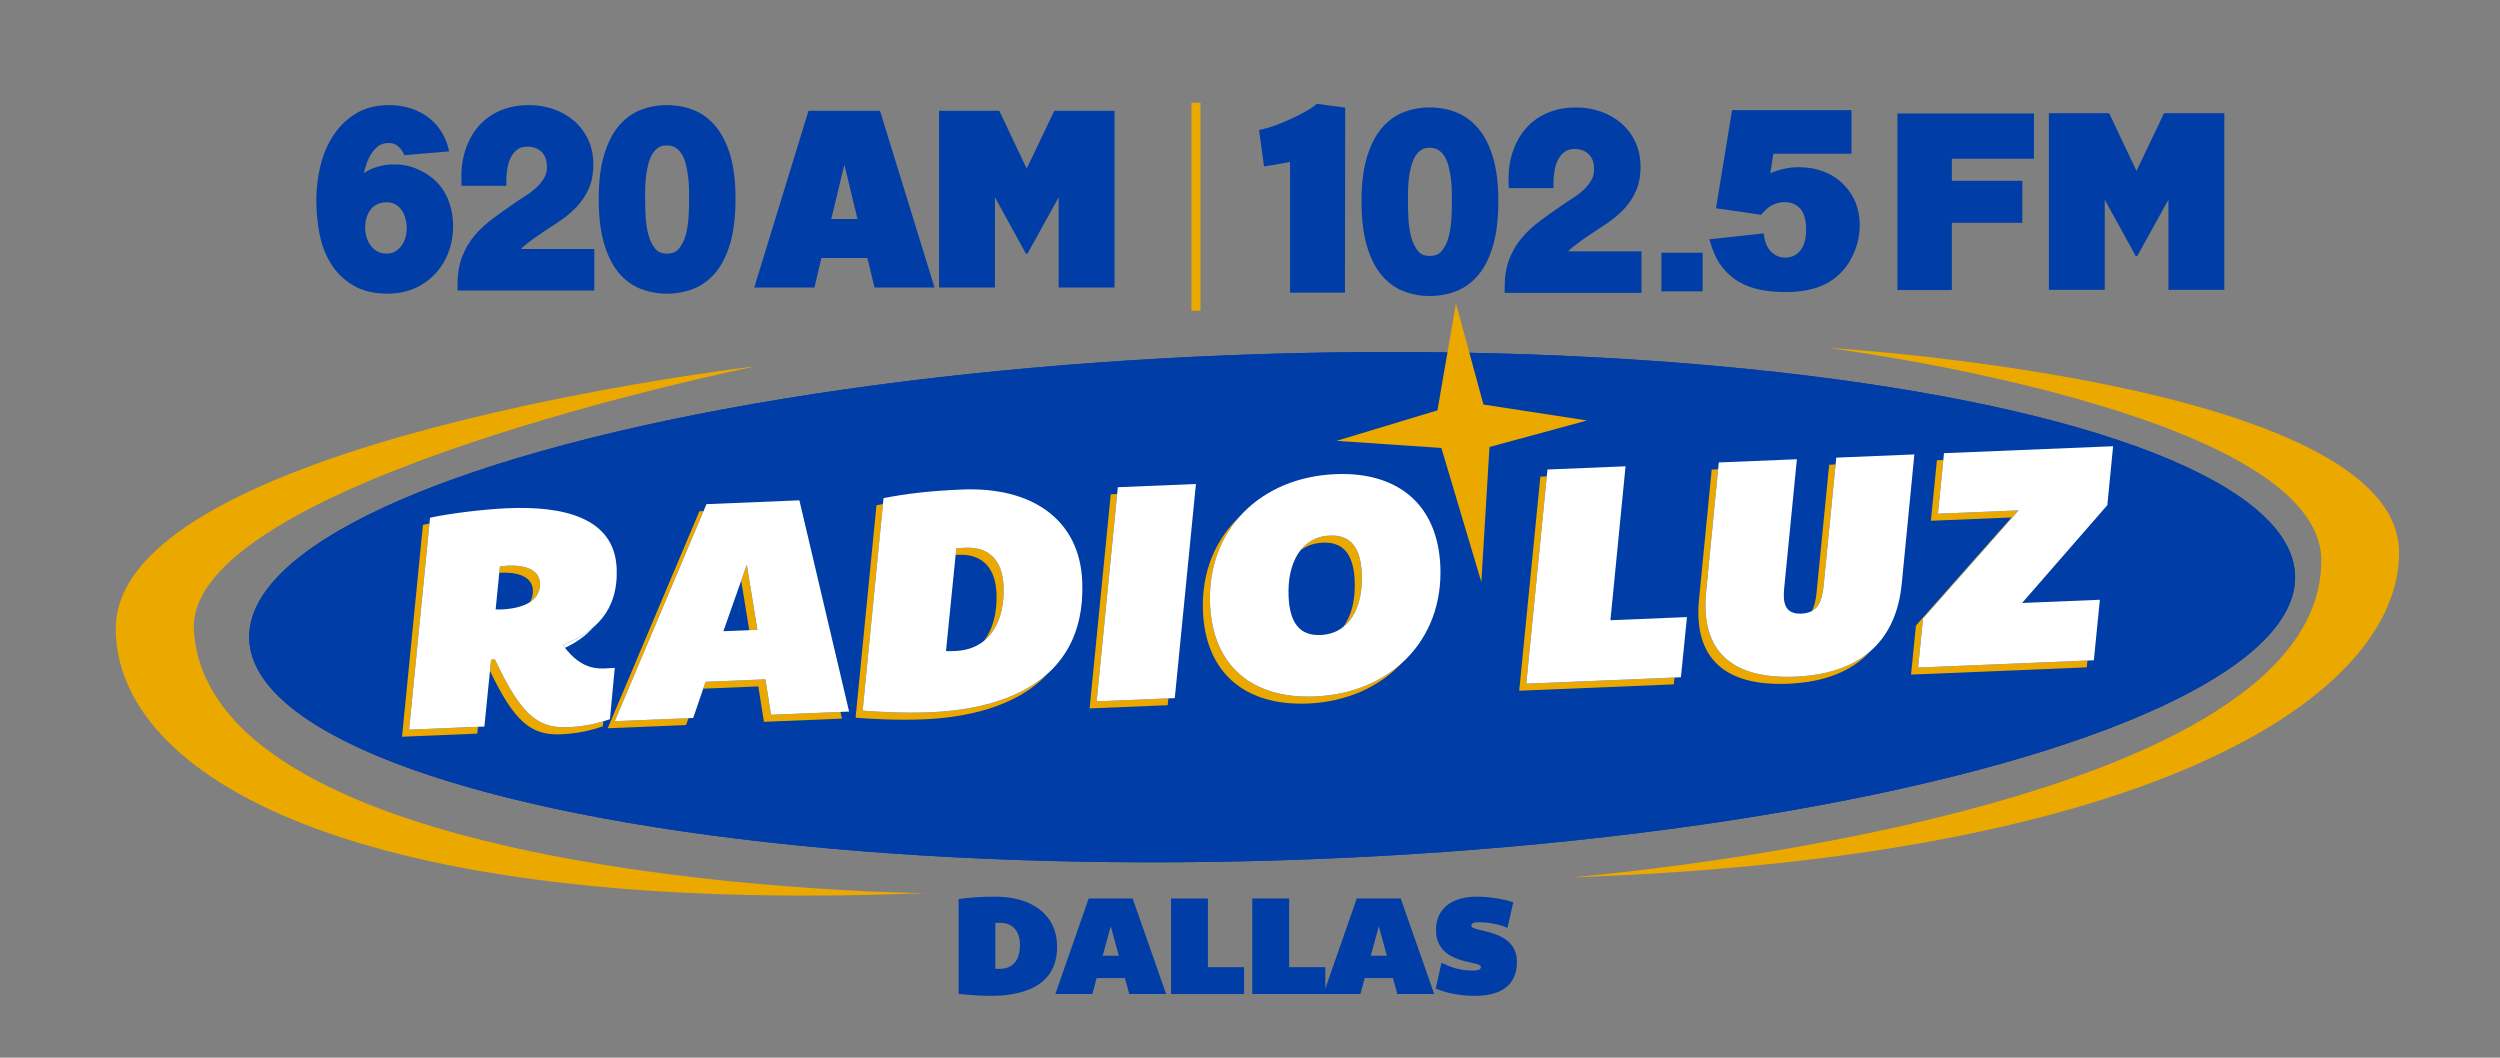 <?xml version="1.0" encoding="UTF-8"?>
<!-- Generator: Adobe Illustrator 28.0.0, SVG Export Plug-In . SVG Version: 6.00 Build 0)  -->
<svg xmlns="http://www.w3.org/2000/svg" xmlns:xlink="http://www.w3.org/1999/xlink" version="1.1" id="Layer_1" x="0px" y="0px" viewBox="0 0 309.347 130.878" xml:space="preserve">
<rect x="0" y="0" width="309.347" height="130.878" fill="#808080" stroke="none"/>
<g>
	<g>
		<g>
			<path fill="none" d="M177.311,111.516c-0.708,0.051-1.418,0.1-2.129,0.148l0.95,2.71     C176.249,113.259,176.66,112.295,177.311,111.516z"></path>
		</g>
		<g>
			<g>
				<path fill="#003DA6" d="M123.164,110.952c-1.906,0-3.252,0.105-4.546,0.298v11.731c0.979,0.104,2.448,0.244,3.986,0.244      c3.305,0,8.2-0.839,8.2-6.066C130.804,113.172,127.675,110.952,123.164,110.952z M123.688,119.886c-0.158,0-0.385,0-0.525-0.018      v-5.664c0.14-0.018,0.385-0.018,0.56-0.018c1.591,0,2.483,1.015,2.483,2.763C126.206,118.645,125.454,119.886,123.688,119.886z"></path>
			</g>
			<g>
				<path fill="#003DA6" d="M134.715,111.179l-4.126,11.819h4.581l0.524-1.976h3.497l0.542,1.976h4.564l-4.144-11.819H134.715z       M136.447,118.26l0.997-3.637l0.997,3.637H136.447z"></path>
			</g>
			<g>
				<polygon fill="#003DA6" points="149.466,111.179 144.903,111.179 144.903,122.998 153.942,122.998 153.942,119.676       149.466,119.676     "></polygon>
			</g>
			<g>
				<path fill="#003DA6" d="M167.886,111.179l-3.895,11.156v-2.659h-4.476v-8.497h-4.563v11.819h8.808h0.231h4.349l0.524-1.976      h3.497l0.542,1.976h4.564l-4.144-11.819H167.886z M169.617,118.26l0.997-3.637l0.997,3.637H169.617z"></path>
			</g>
			<g>
				<path fill="#003DA6" d="M182.06,114.553c0-0.349,0.385-0.437,0.979-0.437c1.381,0,2.727,0.349,3.496,0.699l0.717-3.182      c-1.311-0.384-2.867-0.682-4.528-0.682c-3.007,0-5.018,1.434-5.035,4.074c-0.035,4.476,5.56,3.758,5.56,4.632      c0,0.245-0.227,0.437-0.979,0.437c-1.678,0-2.78-0.419-3.899-0.961l-0.717,3.199c1.329,0.525,2.797,0.891,4.913,0.891      c3.112,0,5.14-1.294,5.14-4.196C187.707,114.85,182.06,115.41,182.06,114.553z"></path>
			</g>
		</g>
	</g>
	<g>
		<path fill="#003DA6" d="M234.788,14.043h16.893v5.601H241.52v2.724h8.722v5.203h-8.722v8.324h-6.733V14.043z"></path>
		<g>
			<path fill="#003DA6" d="M162.949,12.848l-0.223,0.181c-0.278,0.227-0.681,0.49-1.198,0.781c-0.534,0.301-1.113,0.593-1.735,0.879     c-0.627,0.286-1.245,0.545-1.853,0.774c-0.595,0.224-1.117,0.389-1.552,0.489l-0.592,0.136l0.614,4.507l0.671-0.107     c0.553-0.088,1.105-0.183,1.658-0.281c0.294-0.052,0.593-0.109,0.892-0.17v16.176h6.793l0.031-22.898L162.949,12.848z"></path>
			<path fill="#003DA6" d="M205.583,31.268h5.101v4.784h-5.101V31.268z"></path>
			<path fill="#003DA6" d="M228.018,22.728c-1.395-1.354-3.231-2.04-5.458-2.04c-0.653,0-1.327,0.082-2.003,0.243     c-0.495,0.12-0.999,0.285-1.503,0.493l0.382-2.401h9.66v-5.395h-14.771l-1.989,12.142l5.575,0.803l0.112-0.126     c0.452-0.507,0.866-0.858,1.234-1.046c0.49-0.259,1.004-0.39,1.528-0.39c0.827,0,1.467,0.26,1.957,0.794     c0.491,0.535,0.739,1.412,0.739,2.607c0,1.17-0.249,2.052-0.739,2.622c-0.485,0.564-1.083,0.839-1.826,0.839     c-0.668,0-1.227-0.22-1.709-0.672c-0.483-0.452-0.797-1.135-0.933-2.028l-0.045-0.296l-6.714,0.734l0.104,0.357     c0.3,1.031,0.683,1.909,1.139,2.607c0.46,0.705,1.066,1.342,1.799,1.892c0.739,0.555,1.644,0.977,2.691,1.255     c1.036,0.276,2.29,0.415,3.728,0.415c2.018,0,3.705-0.354,5.013-1.05c1.317-0.702,2.348-1.732,3.063-3.062     c0.711-1.323,1.072-2.721,1.072-4.156C230.125,25.816,229.416,24.085,228.018,22.728z"></path>
		</g>
		<g>
			<path fill="#003DA6" d="M275.235,14.005v21.864h-6.914V24.71l-3.869,6.986h-0.171l-3.841-6.986v11.158h-6.914V14.005h7.455     l3.386,7.148l3.414-7.148H275.235z"></path>
		</g>
		<g>
			<path fill="#003DA6" d="M194.689,30.515c0.656-0.522,1.346-1.019,2.049-1.478c0.725-0.473,1.445-0.952,2.16-1.436     c0.753-0.509,1.436-1.085,2.031-1.711c0.616-0.648,1.117-1.4,1.492-2.236c0.382-0.854,0.575-1.875,0.575-3.037     c0-1.127-0.221-2.164-0.658-3.082c-0.434-0.913-1.029-1.694-1.768-2.32c-0.729-0.618-1.582-1.098-2.536-1.427     c-0.945-0.326-1.951-0.491-2.992-0.491c-1.361,0-2.589,0.239-3.651,0.71c-1.072,0.475-1.977,1.15-2.688,2.006     c-0.701,0.843-1.233,1.838-1.58,2.959c-0.344,1.107-0.496,2.316-0.454,3.595l0.024,0.711h5.537v-0.736     c0-0.513,0.051-1.038,0.152-1.56c0.095-0.492,0.255-0.945,0.477-1.346c0.205-0.371,0.469-0.662,0.805-0.889     c0.31-0.209,0.692-0.31,1.167-0.31c0.73,0,1.306,0.213,1.759,0.651c0.446,0.431,0.662,1.04,0.662,1.861     c0,0.514-0.11,0.954-0.337,1.345c-0.252,0.435-0.571,0.833-0.947,1.184c-0.395,0.368-0.84,0.709-1.322,1.015     c-0.525,0.333-1.03,0.668-1.496,0.993c-0.914,0.63-1.786,1.252-2.592,1.849c-0.854,0.632-1.608,1.334-2.244,2.086     c-0.652,0.772-1.174,1.656-1.552,2.629c-0.382,0.983-0.576,2.145-0.576,3.454v0.736h16.928v-5.14h-9.088     C194.239,30.891,194.46,30.697,194.689,30.515z"></path>
			<path fill="#003DA6" d="M184.755,19.521c-0.439-1.485-1.054-2.703-1.828-3.619c-0.789-0.933-1.718-1.611-2.762-2.016     c-1.013-0.392-2.109-0.591-3.258-0.591c-1.128,0-2.214,0.199-3.228,0.591c-1.046,0.405-1.971,1.085-2.75,2.019     c-0.763,0.915-1.372,2.131-1.809,3.616c-0.429,1.454-0.647,3.259-0.647,5.365c0,2.166,0.217,4.011,0.646,5.483     c0.438,1.505,1.047,2.733,1.81,3.649c0.779,0.935,1.705,1.615,2.75,2.019c1.013,0.392,2.099,0.591,3.228,0.591     c1.149,0,2.245-0.199,3.258-0.591c1.044-0.404,1.973-1.082,2.762-2.015c0.775-0.917,1.39-2.146,1.829-3.653     c0.428-1.474,0.646-3.319,0.646-5.483C185.402,22.783,185.185,20.977,184.755,19.521z M178.374,31.09     c-0.327,0.39-0.807,0.579-1.466,0.579c-0.636,0-1.099-0.188-1.416-0.574c-0.391-0.476-0.682-1.065-0.865-1.751     c-0.196-0.738-0.315-1.516-0.352-2.311v0c-0.04-0.829-0.06-1.551-0.06-2.145c0-0.357,0.005-0.788,0.015-1.294     c0.009-0.485,0.043-0.994,0.101-1.511c0.056-0.505,0.151-1.011,0.281-1.502c0.122-0.463,0.293-0.88,0.507-1.24     c0.195-0.328,0.437-0.586,0.738-0.787c0.27-0.18,0.613-0.267,1.05-0.267c0.44,0,0.791,0.089,1.072,0.272     c0.312,0.203,0.563,0.463,0.768,0.793c0.219,0.354,0.386,0.763,0.498,1.216c0.123,0.503,0.219,1.017,0.286,1.528     c0.066,0.51,0.105,1.015,0.114,1.498c0.01,0.506,0.015,0.937,0.015,1.294c0,0.587-0.02,1.309-0.06,2.145     c-0.037,0.797-0.156,1.575-0.352,2.311C179.068,30.027,178.773,30.614,178.374,31.09z"></path>
		</g>
	</g>
	<g>
		<path fill="#003DA6" d="M137.91,13.714v21.864h-6.914V24.42l-3.869,6.986h-0.171l-3.841-6.986v11.158h-6.914V13.714h7.455    l3.386,7.148l3.414-7.148H137.91z"></path>
	</g>
	<path fill="#003DA6" d="M115.636,35.578h-7.426l-0.882-3.655h-5.691l-0.854,3.655h-7.455l6.715-21.864h8.849L115.636,35.578z    M102.86,27.1h3.245l-1.623-6.728L102.86,27.1z"></path>
	<g>
		<path fill="#003DA6" d="M65.113,30.224c0.656-0.522,1.346-1.019,2.049-1.478c0.725-0.473,1.445-0.952,2.16-1.436    c0.753-0.509,1.436-1.085,2.031-1.711c0.616-0.648,1.117-1.4,1.492-2.236c0.382-0.854,0.575-1.875,0.575-3.037    c0-1.127-0.221-2.164-0.658-3.082c-0.434-0.913-1.029-1.694-1.768-2.32c-0.729-0.618-1.582-1.098-2.536-1.427    c-0.945-0.326-1.951-0.491-2.992-0.491c-1.36,0-2.589,0.239-3.651,0.71c-1.072,0.475-1.977,1.15-2.688,2.006    c-0.701,0.843-1.233,1.838-1.58,2.959c-0.344,1.107-0.496,2.316-0.454,3.595l0.024,0.711h5.537v-0.736    c0-0.513,0.051-1.038,0.152-1.56c0.095-0.492,0.255-0.945,0.477-1.346c0.205-0.371,0.469-0.662,0.805-0.889    c0.31-0.209,0.692-0.31,1.167-0.31c0.73,0,1.306,0.213,1.759,0.651c0.446,0.431,0.662,1.04,0.662,1.861    c0,0.514-0.11,0.954-0.337,1.345c-0.252,0.435-0.571,0.833-0.947,1.184c-0.395,0.368-0.84,0.709-1.322,1.015    c-0.525,0.333-1.03,0.668-1.496,0.993c-0.914,0.63-1.785,1.252-2.592,1.849c-0.854,0.632-1.608,1.334-2.244,2.086    c-0.652,0.772-1.174,1.656-1.552,2.629c-0.382,0.983-0.576,2.145-0.576,3.454v0.736h16.928v-5.14h-9.088    C64.664,30.601,64.884,30.406,65.113,30.224z"></path>
		<path fill="#003DA6" d="M90.365,19.231c-0.439-1.485-1.054-2.703-1.828-3.619c-0.789-0.933-1.718-1.611-2.762-2.016    c-1.013-0.392-2.109-0.591-3.258-0.591c-1.128,0-2.214,0.199-3.228,0.591c-1.046,0.405-1.971,1.085-2.75,2.019    c-0.763,0.915-1.372,2.131-1.809,3.616c-0.429,1.454-0.647,3.259-0.647,5.365c0,2.166,0.217,4.011,0.646,5.483    c0.438,1.505,1.047,2.733,1.81,3.649c0.779,0.935,1.705,1.615,2.75,2.019c1.013,0.392,2.099,0.591,3.228,0.591    c1.149,0,2.245-0.199,3.258-0.591c1.044-0.404,1.973-1.082,2.762-2.015c0.775-0.917,1.39-2.146,1.829-3.653    c0.428-1.474,0.646-3.319,0.646-5.483C91.012,22.492,90.795,20.687,90.365,19.231z M83.984,30.799    c-0.327,0.39-0.807,0.579-1.466,0.579c-0.636,0-1.099-0.188-1.416-0.574c-0.391-0.476-0.682-1.065-0.865-1.751    c-0.196-0.738-0.315-1.516-0.352-2.311v0c-0.04-0.829-0.06-1.551-0.06-2.145c0-0.357,0.005-0.788,0.015-1.294    c0.009-0.485,0.043-0.994,0.101-1.511c0.056-0.505,0.151-1.011,0.281-1.502c0.122-0.463,0.293-0.88,0.507-1.24    c0.195-0.328,0.437-0.586,0.738-0.787c0.27-0.18,0.613-0.267,1.05-0.267c0.44,0,0.791,0.089,1.072,0.272    c0.312,0.203,0.563,0.463,0.768,0.793c0.219,0.354,0.386,0.763,0.498,1.216c0.123,0.503,0.219,1.017,0.286,1.528    c0.066,0.51,0.105,1.015,0.114,1.498c0.01,0.506,0.015,0.937,0.015,1.294c0,0.587-0.02,1.309-0.06,2.145    c-0.037,0.797-0.156,1.575-0.352,2.311C84.677,29.736,84.383,30.323,83.984,30.799z"></path>
	</g>
	<path fill="#003DA6" d="M55.644,25.216c-0.29-0.914-0.754-1.741-1.389-2.467c-0.666-0.733-1.486-1.323-2.436-1.754   c-0.954-0.433-1.946-0.652-2.95-0.652c-1.125,0-2.139,0.205-3.015,0.609c-0.283,0.131-0.555,0.289-0.816,0.473   c0.129-0.645,0.327-1.26,0.589-1.828c0.257-0.555,0.605-1.03,1.037-1.41c0.376-0.332,0.841-0.493,1.423-0.493   c0.545,0,0.969,0.177,1.334,0.556c0.276,0.287,0.475,0.604,0.613,0.953l5.542-0.473c-0.153-0.729-0.389-1.397-0.704-1.995   c-0.425-0.805-0.983-1.494-1.659-2.046c-0.667-0.545-1.444-0.968-2.307-1.256c-0.854-0.285-1.782-0.429-2.758-0.429   c-1.639,0-3.057,0.373-4.213,1.107c-1.131,0.717-2.068,1.659-2.785,2.8c-0.702,1.118-1.22,2.383-1.538,3.76   c-0.311,1.351-0.47,2.722-0.47,4.075c0,1.381,0.125,2.757,0.373,4.089c0.256,1.375,0.723,2.627,1.387,3.72   c0.68,1.119,1.603,2.038,2.744,2.729c1.154,0.699,2.607,1.053,4.32,1.053c1.198,0,2.309-0.218,3.299-0.647   c0.99-0.429,1.856-1.032,2.574-1.794c0.716-0.76,1.273-1.662,1.657-2.681c0.38-1.012,0.573-2.116,0.573-3.281   C56.07,27.022,55.927,26.108,55.644,25.216z M50.15,29.464c-0.114,0.373-0.285,0.707-0.508,0.995   c-0.223,0.286-0.481,0.51-0.789,0.683c-0.281,0.158-0.61,0.236-1.006,0.236c-0.425,0-0.785-0.081-1.103-0.247   c-0.331-0.173-0.602-0.398-0.83-0.689c-0.235-0.299-0.416-0.647-0.54-1.033c-0.126-0.397-0.191-0.802-0.191-1.205   c0-0.448,0.06-0.878,0.18-1.279c0.114-0.381,0.284-0.719,0.507-1.006c0.213-0.274,0.477-0.486,0.809-0.647l0,0   c0.327-0.16,0.72-0.241,1.165-0.241c0.416,0,0.766,0.083,1.068,0.252c0.317,0.178,0.567,0.402,0.765,0.683   c0.211,0.301,0.372,0.65,0.48,1.036c0.112,0.406,0.169,0.831,0.169,1.263C50.328,28.671,50.268,29.074,50.15,29.464z"></path>
	<g>
		<g>
			
				<ellipse transform="matrix(1 -0.031 0.031 1 -2.28 4.982)" fill="#003DA6" cx="157.368" cy="75.025" rx="126.576" ry="31.327"></ellipse>
			<g>
				<path fill="none" d="M167.631,71.904c-0.133-3.234-1.332-4.864-3.943-4.756c-1.107,0.046-2.032,0.39-2.78,0.963      c-1.067,1.372-1.554,3.393-1.46,5.671c0.133,3.234,1.334,4.903,3.945,4.795c1.105-0.046,2.03-0.39,2.777-0.962      C167.238,76.238,167.725,74.206,167.631,71.904z"></path>
				<path fill="none" d="M62.15,75.407c0.968-0.04,2.407-0.245,3.433-0.912c0.242-0.395,0.383-0.868,0.359-1.449      c-0.079-1.909-2.318-2.246-3.876-2.183c-0.103,0.004-0.192,0.016-0.289,0.024l-0.447,4.515      C61.566,75.431,61.838,75.42,62.15,75.407z"></path>
				<polygon fill="none" points="89.511,78.106 92.708,77.974 91.714,71.848     "></polygon>
				<path fill="none" d="M123.305,73.416c-0.128-3.117-1.724-4.886-4.685-4.764c-0.112,0.005-0.24,0.01-0.372,0.017l-1.192,11.894      c0.313,0.025,0.781,0.006,1.132-0.008c1.464-0.06,2.627-0.513,3.53-1.232C122.913,77.818,123.398,75.673,123.305,73.416z"></path>
				<path fill="#EBA900" d="M65.942,73.046c0.024,0.58-0.117,1.054-0.359,1.449c0.751-0.488,1.281-1.221,1.235-2.325      c-0.079-1.909-2.318-2.246-3.876-2.183c-0.429,0.018-0.816,0.073-1.088,0.123l-0.077,0.777c0.097-0.008,0.186-0.019,0.289-0.024      C63.624,70.8,65.863,71.137,65.942,73.046z"></path>
				<path fill="#EBA900" d="M70.206,89.986c-3.78,0.156-5.849-1.75-8.973-8.412c-0.154,0.045-0.31,0.051-0.466,0.058l-0.139,1.383      c2.974,6.195,5.033,7.999,8.702,7.848c2.26-0.093,3.883-0.51,5.268-0.997l0.057-0.61C73.448,89.621,72.038,89.91,70.206,89.986z      "></path>
				<path fill="#FFFFFF" d="M69.918,80.16c1.36-0.642,2.565-1.464,3.502-2.542c-1.072,0.924-2.372,1.622-3.791,2.165      C69.726,79.918,69.822,80.036,69.918,80.16z"></path>
				<path fill="#EBA900" d="M53.142,64.778c-0.289,0.055-0.564,0.11-0.806,0.163l-2.59,26.221l9.313-0.384l0.085-0.844l-8.522,0.351      L53.142,64.778z"></path>
				<polygon fill="#EBA900" points="87.057,63.238 86.542,63.259 75.196,90.114 84.899,89.714 85.192,88.862 76.073,89.238     "></polygon>
				<polygon fill="#EBA900" points="94.713,84.059 87.309,84.364 87.017,85.216 93.837,84.935 94.525,89.318 104.189,88.92       103.993,88.088 95.401,88.441     "></polygon>
				<polygon fill="#EBA900" points="92.411,69.867 91.714,71.848 92.708,77.974 93.719,77.932     "></polygon>
				<path fill="#EBA900" d="M119.497,67.775c-0.351,0.014-0.857,0.036-1.167,0.088l-0.081,0.806c0.132-0.007,0.26-0.013,0.372-0.017      c2.961-0.122,4.557,1.647,4.685,4.764c0.093,2.256-0.392,4.402-1.587,5.907c1.836-1.461,2.577-4.04,2.464-6.783      C124.054,69.423,122.458,67.654,119.497,67.775z"></path>
				<path fill="#EBA900" d="M106.743,87.936l2.515-25.572c-0.269,0.048-0.538,0.097-0.805,0.149l-2.586,26.299      c2.036,0.15,5.128,0.335,8.401,0.2c4.857-0.2,11.443-1.363,15.389-5.679c-3.995,3.603-10.001,4.617-14.513,4.803      C111.87,88.27,108.778,88.086,106.743,87.936z"></path>
				<polygon fill="#EBA900" points="138.235,61.131 137.442,61.163 134.826,87.658 144.49,87.261 144.573,86.417 135.702,86.782           "></polygon>
				<path fill="#EBA900" d="M149.729,74.767c-0.182-4.419,1.257-8.195,3.809-10.987c-3.098,2.85-4.887,6.962-4.686,11.863      c0.316,7.677,5.284,11.727,12.961,11.411c4.837-0.199,8.946-2.068,11.728-5.111c-2.739,2.52-6.499,4.056-10.852,4.235      C155.013,86.494,150.045,82.444,149.729,74.767z"></path>
				<path fill="#EBA900" d="M164.564,66.271c-1.59,0.066-2.807,0.747-3.657,1.84c0.748-0.573,1.674-0.918,2.78-0.963      c2.611-0.107,3.81,1.522,3.943,4.756c0.095,2.302-0.393,4.335-1.462,5.711c1.677-1.285,2.456-3.729,2.338-6.587      C168.374,67.793,167.175,66.164,164.564,66.271z"></path>
				<polygon fill="#EBA900" points="191.396,58.942 190.603,58.974 187.985,85.469 207.119,84.682 207.203,83.838 188.862,84.593           "></polygon>
				<path fill="#EBA900" d="M211.116,73.255l1.482-15.187l-0.794,0.033l-1.564,16.03c-0.744,7.525,3.411,10.789,11.009,10.476      c4.448-0.183,7.944-1.514,10.235-4.088c-2.269,2.001-5.446,3.051-9.359,3.212C214.527,84.044,210.372,80.779,211.116,73.255z"></path>
				<path fill="#EBA900" d="M225.647,72.539l1.486-15.069l-0.793,0.033l-1.569,15.913c-0.091,0.852-0.253,1.614-0.595,2.206      C225.189,75.086,225.499,73.919,225.647,72.539z"></path>
				<polygon fill="#EBA900" points="237.954,76.521 249.778,63.153 239.801,63.563 240.463,56.921 239.671,56.954 238.925,64.439       248.901,64.029 237.077,77.397 236.469,83.473 258.213,82.578 258.297,81.734 237.345,82.597     "></polygon>
			</g>
			<g>
				<path fill="#FFFFFF" d="M69.63,79.783c3.881-1.486,6.896-4.109,6.676-9.449c-0.262-6.351-6.72-7.725-13.384-7.451      c-3.312,0.136-7.544,0.701-9.71,1.181l-2.589,26.221l9.313-0.384l0.83-8.27c0.156-0.007,0.312-0.013,0.466-0.058      c3.124,6.663,5.193,8.568,8.973,8.412c2.26-0.093,3.883-0.51,5.268-0.997l0.597-6.348C74.434,82.708,72.156,83.31,69.63,79.783z       M62.15,75.407c-0.312,0.013-0.584,0.025-0.82-0.005l0.524-5.292c0.272-0.05,0.659-0.105,1.088-0.123      c1.559-0.064,3.798,0.274,3.876,2.183C66.925,74.781,63.826,75.338,62.15,75.407z"></path>
				<path fill="#FFFFFF" d="M87.419,62.383L76.073,89.238l9.703-0.399l1.534-4.474l7.404-0.305l0.688,4.383l9.664-0.397      L98.915,61.91L87.419,62.383z M89.511,78.106l2.9-8.239l1.308,8.065L89.511,78.106z"></path>
				<path fill="#FFFFFF" d="M119.043,60.573c-4.014,0.165-6.927,0.519-9.715,1.064l-2.586,26.299c2.036,0.151,5.128,0.335,8.401,0.2      c7.56-0.311,19.318-2.942,18.772-16.191C133.601,64.307,127.734,60.215,119.043,60.573z M118.188,80.555      c-0.351,0.014-0.818,0.034-1.132,0.008l1.273-12.7c0.31-0.052,0.816-0.073,1.167-0.088c2.961-0.122,4.557,1.647,4.685,4.764      C124.35,76.632,122.631,80.372,118.188,80.555z"></path>
				<polygon fill="#FFFFFF" points="135.702,86.782 145.366,86.384 147.983,59.889 138.319,60.287     "></polygon>
				<path fill="#FFFFFF" d="M165.266,58.669c-9.274,0.382-15.917,6.862-15.536,16.098c0.316,7.677,5.284,11.727,12.961,11.411      c9.275-0.382,15.917-6.861,15.537-16.097C177.911,62.404,172.942,58.353,165.266,58.669z M163.392,78.577      c-2.611,0.107-3.812-1.561-3.945-4.795c-0.169-4.091,1.532-7.363,5.117-7.51c2.611-0.107,3.81,1.522,3.943,4.756      C168.677,75.158,166.977,78.429,163.392,78.577z"></path>
				<polygon fill="#FFFFFF" points="201.143,57.7 191.479,58.098 188.862,84.593 207.995,83.805 208.743,76.357 199.273,76.747           "></polygon>
				<path fill="#FFFFFF" d="M225.647,72.539c-0.198,1.843-0.683,3.307-2.749,3.392c-2.026,0.083-2.318-1.309-2.122-3.192      l1.569-15.913l-9.664,0.398l-1.564,16.03c-0.744,7.525,3.411,10.789,11.009,10.476c7.599-0.313,12.446-3.947,13.191-11.472      l1.564-16.029l-9.664,0.398L225.647,72.539z"></path>
				<polygon fill="#FFFFFF" points="261.473,55.216 240.547,56.077 239.801,63.563 249.778,63.153 237.954,76.521 237.345,82.597       259.09,81.701 259.835,74.215 250.21,74.611 260.759,62.505     "></polygon>
			</g>
			<polygon fill="#EBA900" points="182.818,67.88 179.154,55.588 169.541,54.938 178.796,52.138 180.49,42.331 183.012,51.608      192.508,53.069 183.566,55.5    "></polygon>
			<path fill="#EBA900" d="M14.321,77.827c-0.1-23.255,79.182-32.508,79.182-32.508S22.633,59.641,23.994,78.12     c2.338,31.744,90.539,32.392,90.539,32.392C42.896,113.386,14.398,95.735,14.321,77.827z"></path>
			
				<ellipse transform="matrix(1 -0.031 0.031 1 -2.28 4.982)" fill="#003DA6" cx="157.368" cy="75.025" rx="126.576" ry="31.327"></ellipse>
			<g>
				<path fill="none" d="M167.631,71.904c-0.133-3.234-1.332-4.864-3.943-4.756c-1.107,0.046-2.032,0.39-2.78,0.963      c-1.067,1.372-1.554,3.393-1.46,5.671c0.133,3.234,1.334,4.903,3.945,4.795c1.105-0.046,2.03-0.39,2.777-0.962      C167.238,76.238,167.725,74.206,167.631,71.904z"></path>
				<path fill="none" d="M62.15,75.407c0.968-0.04,2.407-0.245,3.433-0.912c0.242-0.395,0.383-0.868,0.359-1.449      c-0.079-1.909-2.318-2.246-3.876-2.183c-0.103,0.004-0.192,0.016-0.289,0.024l-0.447,4.515      C61.566,75.431,61.838,75.42,62.15,75.407z"></path>
				<polygon fill="none" points="89.511,78.106 92.708,77.974 91.714,71.848     "></polygon>
				<path fill="none" d="M123.305,73.416c-0.128-3.117-1.724-4.886-4.685-4.764c-0.112,0.005-0.24,0.01-0.372,0.017l-1.192,11.894      c0.313,0.025,0.781,0.006,1.132-0.008c1.464-0.06,2.627-0.513,3.53-1.232C122.913,77.818,123.398,75.673,123.305,73.416z"></path>
				<path fill="#EBA900" d="M65.942,73.046c0.024,0.58-0.117,1.054-0.359,1.449c0.751-0.488,1.281-1.221,1.235-2.325      c-0.079-1.909-2.318-2.246-3.876-2.183c-0.429,0.018-0.816,0.073-1.088,0.123l-0.077,0.777c0.097-0.008,0.186-0.019,0.289-0.024      C63.624,70.8,65.863,71.137,65.942,73.046z"></path>
				<path fill="#EBA900" d="M70.206,89.986c-3.78,0.156-5.849-1.75-8.973-8.412c-0.154,0.045-0.31,0.051-0.466,0.058l-0.139,1.383      c2.974,6.195,5.033,7.999,8.702,7.848c2.26-0.093,3.883-0.51,5.268-0.997l0.057-0.61C73.448,89.621,72.038,89.91,70.206,89.986z      "></path>
				<path fill="#FFFFFF" d="M69.918,80.16c1.36-0.642,2.565-1.464,3.502-2.542c-1.072,0.924-2.372,1.622-3.791,2.165      C69.726,79.918,69.822,80.036,69.918,80.16z"></path>
				<path fill="#EBA900" d="M53.142,64.778c-0.289,0.055-0.564,0.11-0.806,0.163l-2.59,26.221l9.313-0.384l0.085-0.844l-8.522,0.351      L53.142,64.778z"></path>
				<polygon fill="#EBA900" points="87.057,63.238 86.542,63.259 75.196,90.114 84.899,89.714 85.192,88.862 76.073,89.238     "></polygon>
				<polygon fill="#EBA900" points="94.713,84.059 87.309,84.364 87.017,85.216 93.837,84.935 94.525,89.318 104.189,88.92       103.993,88.088 95.401,88.441     "></polygon>
				<polygon fill="#EBA900" points="92.411,69.867 91.714,71.848 92.708,77.974 93.719,77.932     "></polygon>
				<path fill="#EBA900" d="M119.497,67.775c-0.351,0.014-0.857,0.036-1.167,0.088l-0.081,0.806c0.132-0.007,0.26-0.013,0.372-0.017      c2.961-0.122,4.557,1.647,4.685,4.764c0.093,2.256-0.392,4.402-1.587,5.907c1.836-1.461,2.577-4.04,2.464-6.783      C124.054,69.423,122.458,67.654,119.497,67.775z"></path>
				<path fill="#EBA900" d="M106.743,87.936l2.515-25.572c-0.269,0.048-0.538,0.097-0.805,0.149l-2.586,26.299      c2.036,0.15,5.128,0.335,8.401,0.2c4.857-0.2,11.443-1.363,15.389-5.679c-3.995,3.603-10.001,4.617-14.513,4.803      C111.87,88.27,108.778,88.086,106.743,87.936z"></path>
				<polygon fill="#EBA900" points="138.235,61.131 137.442,61.163 134.826,87.658 144.49,87.261 144.573,86.417 135.702,86.782           "></polygon>
				<path fill="#EBA900" d="M149.729,74.767c-0.182-4.419,1.257-8.195,3.809-10.987c-3.098,2.85-4.887,6.962-4.686,11.863      c0.316,7.677,5.284,11.727,12.961,11.411c4.837-0.199,8.946-2.068,11.728-5.111c-2.739,2.52-6.499,4.056-10.852,4.235      C155.013,86.494,150.045,82.444,149.729,74.767z"></path>
				<path fill="#EBA900" d="M164.564,66.271c-1.59,0.066-2.807,0.747-3.657,1.84c0.748-0.573,1.674-0.918,2.78-0.963      c2.611-0.107,3.81,1.522,3.943,4.756c0.095,2.302-0.393,4.335-1.462,5.711c1.677-1.285,2.456-3.729,2.338-6.587      C168.374,67.793,167.175,66.164,164.564,66.271z"></path>
				<polygon fill="#EBA900" points="191.396,58.942 190.603,58.974 187.985,85.469 207.119,84.682 207.203,83.838 188.862,84.593           "></polygon>
				<path fill="#EBA900" d="M211.116,73.255l1.482-15.187l-0.794,0.033l-1.564,16.03c-0.744,7.525,3.411,10.789,11.009,10.476      c4.448-0.183,7.944-1.514,10.235-4.088c-2.269,2.001-5.446,3.051-9.359,3.212C214.527,84.044,210.372,80.779,211.116,73.255z"></path>
				<path fill="#EBA900" d="M225.647,72.539l1.486-15.069l-0.793,0.033l-1.569,15.913c-0.091,0.852-0.253,1.614-0.595,2.206      C225.189,75.086,225.499,73.919,225.647,72.539z"></path>
				<polygon fill="#EBA900" points="237.954,76.521 249.778,63.153 239.801,63.563 240.463,56.921 239.671,56.954 238.925,64.439       248.901,64.029 237.077,77.397 236.469,83.473 258.213,82.578 258.297,81.734 237.345,82.597     "></polygon>
			</g>
			<g>
				<path fill="#FFFFFF" d="M69.63,79.783c3.881-1.486,6.896-4.109,6.676-9.449c-0.262-6.351-6.72-7.725-13.384-7.451      c-3.312,0.136-7.544,0.701-9.71,1.181l-2.589,26.221l9.313-0.384l0.83-8.27c0.156-0.007,0.312-0.013,0.466-0.058      c3.124,6.663,5.193,8.568,8.973,8.412c2.26-0.093,3.883-0.51,5.268-0.997l0.597-6.348C74.434,82.708,72.156,83.31,69.63,79.783z       M62.15,75.407c-0.312,0.013-0.584,0.025-0.82-0.005l0.524-5.292c0.272-0.05,0.659-0.105,1.088-0.123      c1.559-0.064,3.798,0.274,3.876,2.183C66.925,74.781,63.826,75.338,62.15,75.407z"></path>
				<path fill="#FFFFFF" d="M87.419,62.383L76.073,89.238l9.703-0.399l1.534-4.474l7.404-0.305l0.688,4.383l9.664-0.397      L98.915,61.91L87.419,62.383z M89.511,78.106l2.9-8.239l1.308,8.065L89.511,78.106z"></path>
				<path fill="#FFFFFF" d="M119.043,60.573c-4.014,0.165-6.927,0.519-9.715,1.064l-2.586,26.299c2.036,0.151,5.128,0.335,8.401,0.2      c7.56-0.311,19.318-2.942,18.772-16.191C133.601,64.307,127.734,60.215,119.043,60.573z M118.188,80.555      c-0.351,0.014-0.818,0.034-1.132,0.008l1.273-12.7c0.31-0.052,0.816-0.073,1.167-0.088c2.961-0.122,4.557,1.647,4.685,4.764      C124.35,76.632,122.631,80.372,118.188,80.555z"></path>
				<polygon fill="#FFFFFF" points="135.702,86.782 145.366,86.384 147.983,59.889 138.319,60.287     "></polygon>
				<path fill="#FFFFFF" d="M165.266,58.669c-9.274,0.382-15.917,6.862-15.536,16.098c0.316,7.677,5.284,11.727,12.961,11.411      c9.275-0.382,15.917-6.861,15.537-16.097C177.911,62.404,172.942,58.353,165.266,58.669z M163.392,78.577      c-2.611,0.107-3.812-1.561-3.945-4.795c-0.169-4.091,1.532-7.363,5.117-7.51c2.611-0.107,3.81,1.522,3.943,4.756      C168.677,75.158,166.977,78.429,163.392,78.577z"></path>
				<polygon fill="#FFFFFF" points="201.143,57.7 191.479,58.098 188.862,84.593 207.995,83.805 208.743,76.357 199.273,76.747           "></polygon>
				<path fill="#FFFFFF" d="M225.647,72.539c-0.198,1.843-0.683,3.307-2.749,3.392c-2.026,0.083-2.318-1.309-2.122-3.192      l1.569-15.913l-9.664,0.398l-1.564,16.03c-0.744,7.525,3.411,10.789,11.009,10.476c7.599-0.313,12.446-3.947,13.191-11.472      l1.564-16.029l-9.664,0.398L225.647,72.539z"></path>
				<polygon fill="#FFFFFF" points="261.473,55.216 240.547,56.077 239.801,63.563 249.778,63.153 237.954,76.521 237.345,82.597       259.09,81.701 259.835,74.215 250.21,74.611 260.759,62.505     "></polygon>
			</g>
			<polygon fill="#EBA900" points="183.299,72.02 178.354,55.429 165.378,54.552 177.869,50.774 180.156,37.536 183.561,50.057      196.378,52.03 184.308,55.311    "></polygon>
		</g>
		<path fill="#EBA900" d="M296.861,68.359c0-21.144-70.726-25.321-70.726-25.321s61.1,7.795,61.1,26.324    c0,31.83-92.873,39.204-92.873,39.204C266.017,106.17,296.861,86.267,296.861,68.359z"></path>
	</g>
	<rect x="147.429" y="12.714" fill="#EBA900" width="1.119" height="25.735"></rect>
</g>
<g>
</g>
<g>
</g>
<g>
</g>
<g>
</g>
<g>
</g>
<g>
</g>
</svg>

